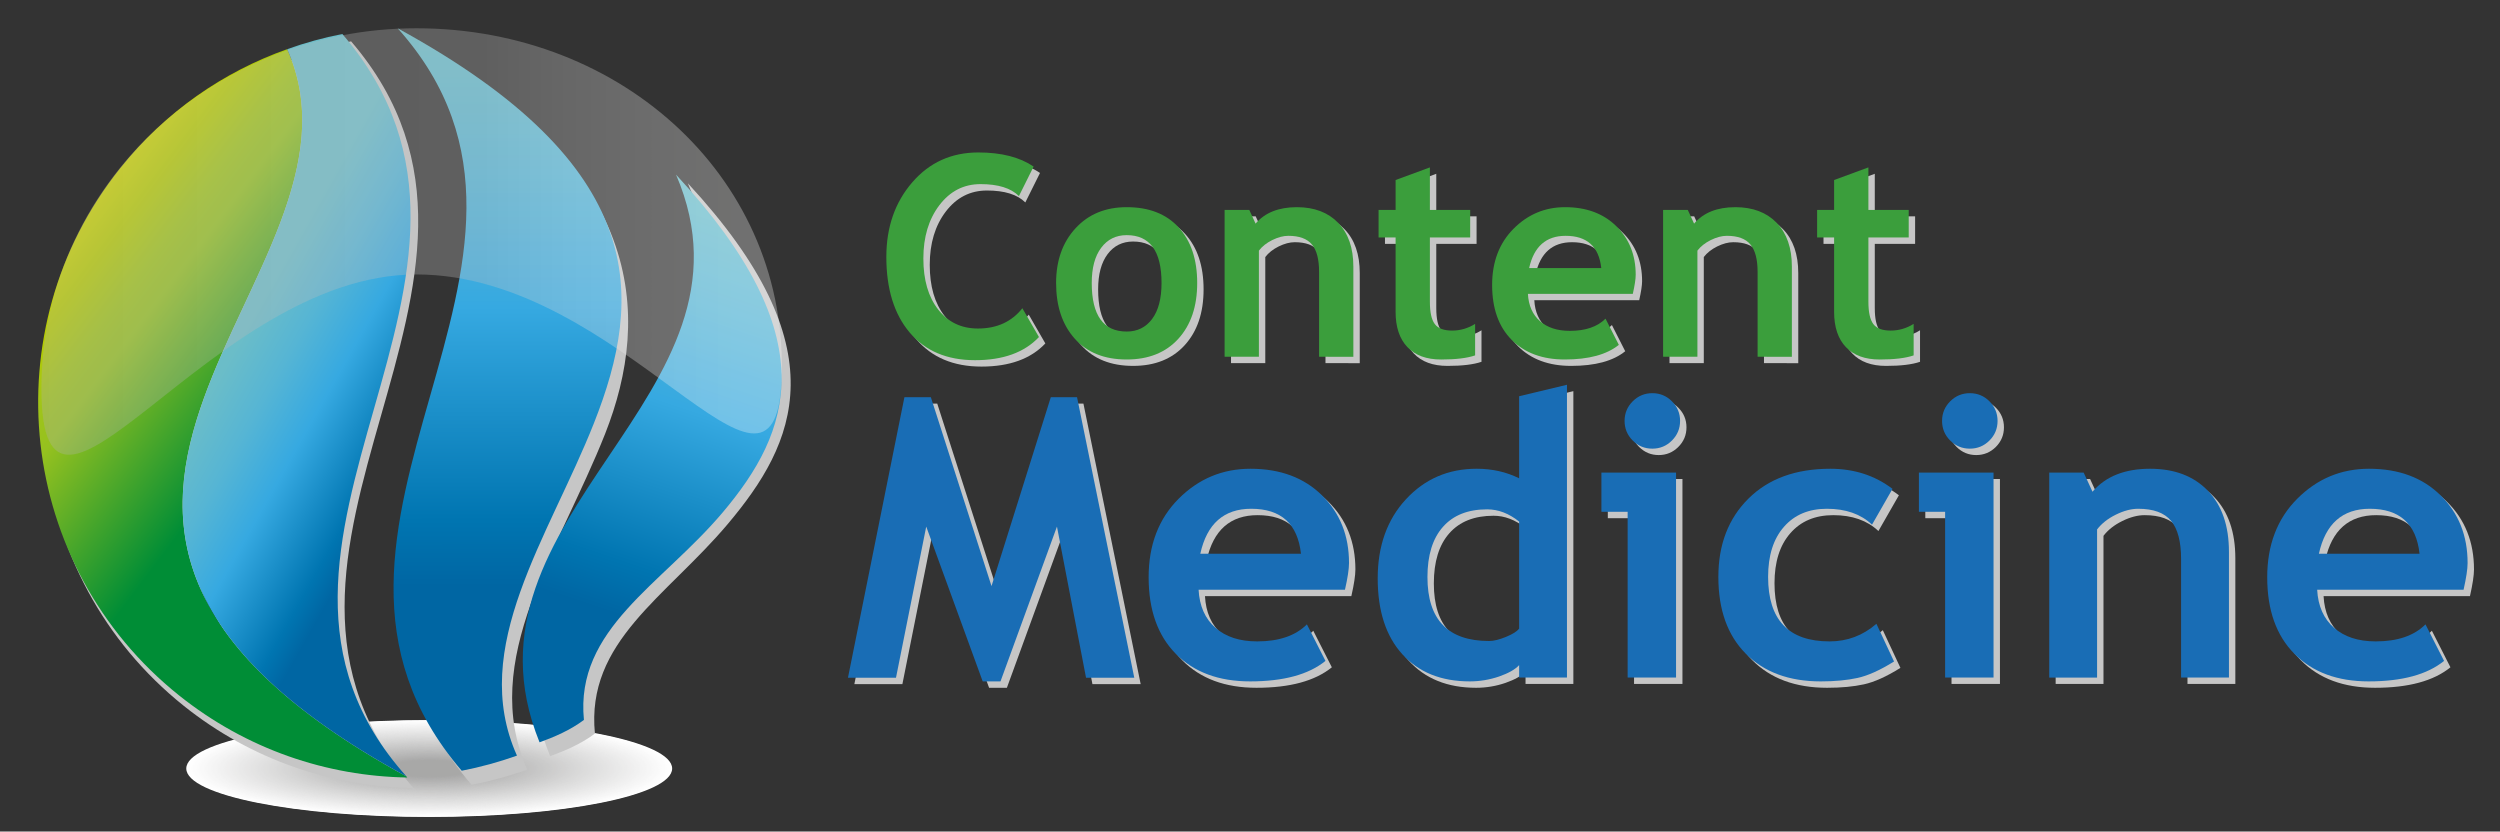 <?xml version="1.0" encoding="utf-8"?>
<!-- Generator: Adobe Illustrator 16.0.0, SVG Export Plug-In . SVG Version: 6.00 Build 0)  -->
<!DOCTYPE svg PUBLIC "-//W3C//DTD SVG 1.1//EN" "http://www.w3.org/Graphics/SVG/1.1/DTD/svg11.dtd">
<svg version="1.1" id="Original" xmlns="http://www.w3.org/2000/svg" xmlns:xlink="http://www.w3.org/1999/xlink" x="0px" y="0px"
	 width="463px" height="154px" viewBox="0 0 463 154" enable-background="new 0 0 463 154" xml:space="preserve">
<rect x="0" y="0" width="463" height="154" fill="#333333" stroke="none"/>
<g>
	<g>
		<path fill="#C6C6C6" d="M192.608,32.033l-2.718,5.461c-1.476-1.472-3.846-2.211-7.112-2.211c-3.099,0-5.638,1.302-7.617,3.898
			c-1.98,2.6-2.971,5.892-2.971,9.867c0,3.982,0.916,7.137,2.756,9.474c1.837,2.338,4.287,3.505,7.352,3.505
			c3.504,0,6.247-1.25,8.228-3.758l3.071,5.335c-2.692,2.857-6.638,4.287-11.834,4.287c-5.193,0-9.232-1.708-12.11-5.125
			c-2.883-3.422-4.319-8.084-4.319-13.997c0-5.501,1.595-10.103,4.788-13.8c3.19-3.701,7.272-5.549,12.25-5.549
			C186.64,29.419,190.048,30.293,192.608,32.033z"/>
		<path fill="#C6C6C6" d="M196.772,53.593c0-4.146,1.198-7.525,3.594-10.129c2.395-2.609,5.558-3.911,9.48-3.911
			c4.136,0,7.34,1.254,9.628,3.758c2.284,2.503,3.43,5.933,3.43,10.281c0,4.339-1.167,7.782-3.497,10.338
			c-2.324,2.553-5.51,3.832-9.561,3.832c-4.129,0-7.34-1.289-9.636-3.87C197.919,61.314,196.772,57.88,196.772,53.593z
			 M203.375,53.593c0,5.996,2.156,8.993,6.472,8.993c1.986,0,3.554-0.777,4.716-2.338c1.157-1.556,1.74-3.771,1.74-6.655
			c0-5.903-2.151-8.861-6.456-8.861c-1.98,0-3.553,0.782-4.72,2.337C203.958,48.629,203.375,50.8,203.375,53.593z"/>
		<path fill="#C6C6C6" d="M245.479,67.257V51.539c0-2.32-0.441-4.016-1.333-5.082c-0.888-1.067-2.342-1.6-4.357-1.6
			c-0.931,0-1.922,0.267-2.98,0.787c-1.061,0.529-1.881,1.181-2.477,1.958v19.655h-6.349V40.06h4.568l1.167,2.539
			c1.729-2.032,4.278-3.045,7.644-3.045c3.238,0,5.791,0.97,7.656,2.906c1.875,1.94,2.81,4.646,2.81,8.115v16.683H245.479z"/>
		<path fill="#C6C6C6" d="M259.649,45.164h-3.151V40.06h3.151v-5.536l6.349-2.338v7.874h7.464v5.104h-7.464v11.912
			c0,1.949,0.301,3.32,0.914,4.125c0.607,0.805,1.676,1.207,3.198,1.207c1.525,0,2.945-0.411,4.265-1.241v5.838
			c-1.474,0.507-3.571,0.759-6.296,0.759c-2.705,0-4.791-0.764-6.245-2.293c-1.46-1.534-2.185-3.715-2.185-6.541V45.164z"/>
		<path fill="#C6C6C6" d="M303.58,55.603h-19.426c0.118,2.167,0.867,3.849,2.23,5.051c1.375,1.207,3.22,1.805,5.54,1.805
			c2.896,0,5.094-0.751,6.603-2.259l2.463,4.85c-2.231,1.81-5.57,2.714-10.007,2.714c-4.146,0-7.427-1.214-9.841-3.639
			c-2.413-2.43-3.616-5.821-3.616-10.173c0-4.282,1.328-7.756,3.977-10.413c2.647-2.656,5.823-3.984,9.534-3.984
			c3.945,0,7.108,1.175,9.495,3.531c2.39,2.351,3.584,5.348,3.584,8.988C304.116,52.85,303.935,54.026,303.58,55.603z
			 M284.382,50.827h13.358c-0.442-3.976-2.641-5.969-6.602-5.969C287.514,44.857,285.264,46.851,284.382,50.827z"/>
		<path fill="#C6C6C6" d="M326.69,67.257V51.539c0-2.32-0.443-4.016-1.334-5.082c-0.887-1.067-2.339-1.6-4.356-1.6
			c-0.926,0-1.923,0.267-2.98,0.787c-1.058,0.529-1.885,1.181-2.477,1.958v19.655h-6.352V40.06h4.571l1.167,2.539
			c1.729-2.032,4.278-3.045,7.646-3.045c3.234,0,5.787,0.97,7.658,2.906c1.869,1.94,2.806,4.646,2.806,8.115v16.683H326.69z"/>
		<path fill="#C6C6C6" d="M340.86,45.164h-3.146V40.06h3.146v-5.536l6.35-2.338v7.874h7.467v5.104h-7.467v11.912
			c0,1.949,0.307,3.32,0.914,4.125c0.609,0.805,1.675,1.207,3.198,1.207c1.525,0,2.949-0.411,4.267-1.241v5.838
			c-1.471,0.507-3.572,0.759-6.296,0.759c-2.709,0-4.789-0.764-6.247-2.293c-1.461-1.534-2.186-3.715-2.186-6.541V45.164z"/>
	</g>
	<g>
		<path fill="#C6C6C6" d="M211.254,126.705h-8.935l-5.387-28.001l-10.457,28.674h-3.295l-10.457-28.674l-5.601,28.001h-8.895
			l10.456-51.962h4.893l11.234,34.986l10.985-34.986h4.856L211.254,126.705z"/>
		<path fill="#C6C6C6" d="M250.271,110.401h-27.11c0.163,3.026,1.206,5.373,3.12,7.05c1.913,1.679,4.487,2.519,7.724,2.519
			c4.042,0,7.109-1.051,9.216-3.153l3.438,6.767c-3.118,2.531-7.774,3.793-13.963,3.793c-5.793,0-10.367-1.696-13.734-5.086
			c-3.365-3.393-5.053-8.122-5.053-14.193c0-5.979,1.851-10.827,5.546-14.535c3.698-3.709,8.135-5.565,13.31-5.565
			c5.506,0,9.927,1.643,13.257,4.931c3.333,3.282,4.998,7.46,4.998,12.542C251.019,106.557,250.771,108.2,250.271,110.401z
			 M223.479,103.737h18.646c-0.618-5.552-3.688-8.33-9.219-8.33C227.85,95.407,224.705,98.186,223.479,103.737z"/>
		<path fill="#C6C6C6" d="M282.529,126.67v-2.305c-0.734,0.802-1.976,1.501-3.726,2.11c-1.745,0.597-3.558,0.902-5.419,0.902
			c-5.295,0-9.458-1.678-12.496-5.034c-3.037-3.354-4.553-8.033-4.553-14.036c0-6.002,1.741-10.886,5.226-14.654
			c3.485-3.769,7.854-5.655,13.099-5.655c2.882,0,5.504,0.592,7.869,1.771V74.566l8.856-2.125v54.229H282.529z M282.529,97.781
			c-1.893-1.511-3.867-2.266-5.922-2.266c-3.545,0-6.273,1.077-8.188,3.244c-1.915,2.159-2.872,5.262-2.872,9.3
			c0,7.892,3.807,11.839,11.415,11.839c0.85,0,1.894-0.253,3.138-0.763c1.236-0.507,2.051-1.022,2.429-1.542V97.781z"/>
		<path fill="#C6C6C6" d="M302.625,126.67V95.974h-4.858V88.71h13.822v37.96H302.625z M307.194,74.001
			c1.42,0,2.631,0.502,3.63,1.505c1.008,1.004,1.511,2.214,1.511,3.635c0,1.417-0.503,2.627-1.511,3.63
			c-0.999,1.003-2.21,1.506-3.63,1.506c-1.416,0-2.626-0.502-3.631-1.506c-1.004-1.003-1.507-2.214-1.507-3.63
			c0-1.421,0.503-2.631,1.507-3.635C304.568,74.503,305.778,74.001,307.194,74.001z"/>
		<path fill="#C6C6C6" d="M351.676,91.722l-3.793,6.625c-2.076-1.961-4.866-2.94-8.364-2.94c-3.354,0-6.007,1.116-7.954,3.352
			c-1.953,2.228-2.927,5.317-2.927,9.265c0,7.965,3.793,11.947,11.38,11.947c3.282,0,6.178-1.085,8.68-3.261l3.261,6.981
			c-2.572,1.61-4.827,2.623-6.753,3.047c-1.922,0.424-4.197,0.64-6.818,0.64c-5.861,0-10.486-1.708-13.878-5.125
			c-3.39-3.411-5.085-8.153-5.085-14.229c0-5.977,1.854-10.809,5.566-14.495c3.708-3.685,8.767-5.53,15.167-5.53
			C344.575,87.998,348.415,89.242,351.676,91.722z"/>
		<path fill="#C6C6C6" d="M361.421,126.67V95.974h-4.854V88.71h13.823v37.96H361.421z M365.995,74.001
			c1.417,0,2.631,0.502,3.635,1.505c1,1.004,1.502,2.214,1.502,3.635c0,1.417-0.502,2.627-1.502,3.63
			c-1.004,1.003-2.218,1.506-3.635,1.506c-1.421,0-2.631-0.502-3.635-1.506s-1.506-2.214-1.506-3.63
			c0-1.421,0.502-2.631,1.506-3.635C363.364,74.503,364.574,74.001,365.995,74.001z"/>
		<path fill="#C6C6C6" d="M405.122,126.67v-21.942c0-3.24-0.617-5.599-1.861-7.089c-1.236-1.489-3.264-2.232-6.077-2.232
			c-1.297,0-2.688,0.366-4.161,1.099c-1.479,0.729-2.631,1.645-3.459,2.729v27.435h-8.856V88.71h6.376l1.63,3.544
			c2.411-2.836,5.968-4.256,10.668-4.256c4.515,0,8.076,1.355,10.686,4.059c2.613,2.708,3.917,6.484,3.917,11.324v23.289H405.122z"
			/>
		<path fill="#C6C6C6" d="M457.438,110.401h-27.115c0.165,3.026,1.206,5.373,3.12,7.05c1.914,1.679,4.488,2.519,7.726,2.519
			c4.041,0,7.112-1.051,9.216-3.153l3.438,6.767c-3.119,2.531-7.775,3.793-13.964,3.793c-5.793,0-10.371-1.696-13.731-5.086
			c-3.373-3.393-5.056-8.122-5.056-14.193c0-5.979,1.849-10.827,5.55-14.535c3.695-3.709,8.131-5.565,13.306-5.565
			c5.51,0,9.926,1.643,13.257,4.931c3.332,3.282,4.998,7.46,4.998,12.542C458.182,106.557,457.934,108.2,457.438,110.401z
			 M430.641,103.737h18.646c-0.618-5.552-3.686-8.33-9.216-8.33C435.014,95.407,431.868,98.186,430.641,103.737z"/>
	</g>
	<g>
		<path fill="#3B9E3C" d="M191.424,30.849l-2.717,5.462c-1.477-1.472-3.847-2.212-7.113-2.212c-3.1,0-5.638,1.303-7.617,3.898
			c-1.979,2.6-2.97,5.892-2.97,9.867c0,3.982,0.916,7.136,2.756,9.474c1.835,2.337,4.286,3.505,7.352,3.505
			c3.503,0,6.247-1.25,8.228-3.758l3.071,5.336c-2.692,2.857-6.639,4.286-11.835,4.286c-5.195,0-9.231-1.708-12.11-5.125
			c-2.882-3.421-4.319-8.084-4.319-13.996c0-5.501,1.596-10.103,4.788-13.8c3.191-3.701,7.273-5.549,12.25-5.549
			C185.456,28.236,188.864,29.108,191.424,30.849z"/>
		<path fill="#3B9E3C" d="M195.589,52.409c0-4.146,1.198-7.525,3.594-10.129c2.394-2.609,5.557-3.912,9.48-3.912
			c4.136,0,7.34,1.254,9.626,3.758c2.286,2.503,3.431,5.934,3.431,10.282c0,4.339-1.168,7.782-3.496,10.338
			c-2.324,2.553-5.511,3.832-9.561,3.832c-4.129,0-7.341-1.288-9.636-3.871C196.734,60.129,195.589,56.696,195.589,52.409z
			 M202.191,52.409c0,5.995,2.154,8.993,6.472,8.993c1.984,0,3.554-0.778,4.716-2.337c1.157-1.556,1.738-3.772,1.738-6.655
			c0-5.904-2.151-8.862-6.454-8.862c-1.98,0-3.553,0.781-4.72,2.337C202.772,47.445,202.191,49.616,202.191,52.409z"/>
		<path fill="#3B9E3C" d="M244.295,66.073V50.354c0-2.319-0.441-4.015-1.334-5.082c-0.887-1.066-2.341-1.599-4.356-1.599
			c-0.932,0-1.922,0.267-2.98,0.786c-1.063,0.529-1.884,1.18-2.478,1.958v19.655h-6.35V38.875h4.57l1.167,2.539
			c1.727-2.031,4.278-3.045,7.642-3.045c3.239,0,5.792,0.971,7.657,2.906c1.876,1.939,2.81,4.645,2.81,8.114v16.684H244.295z"/>
		<path fill="#3B9E3C" d="M258.465,43.98h-3.151v-5.105h3.151v-5.536l6.35-2.337v7.874h7.463v5.105h-7.463v11.911
			c0,1.949,0.301,3.322,0.911,4.125c0.607,0.805,1.679,1.206,3.201,1.206c1.525,0,2.945-0.41,4.265-1.24v5.837
			c-1.474,0.508-3.571,0.76-6.297,0.76c-2.705,0-4.791-0.764-6.244-2.293c-1.46-1.534-2.186-3.715-2.186-6.541V43.98z"/>
		<path fill="#3B9E3C" d="M302.396,54.419h-19.428c0.119,2.167,0.866,3.85,2.232,5.051c1.375,1.206,3.22,1.805,5.538,1.805
			c2.896,0,5.096-0.75,6.604-2.259l2.464,4.85c-2.233,1.809-5.571,2.713-10.007,2.713c-4.146,0-7.428-1.215-9.841-3.639
			c-2.413-2.429-3.616-5.821-3.616-10.173c0-4.283,1.328-7.756,3.977-10.414c2.647-2.656,5.823-3.985,9.534-3.985
			c3.944,0,7.108,1.176,9.495,3.531c2.39,2.352,3.583,5.349,3.583,8.989C302.932,51.666,302.751,52.842,302.396,54.419z
			 M283.198,49.643h13.358c-0.443-3.977-2.641-5.969-6.604-5.969C286.33,43.674,284.08,45.666,283.198,49.643z"/>
		<path fill="#3B9E3C" d="M325.507,66.073V50.354c0-2.319-0.443-4.015-1.335-5.082c-0.886-1.066-2.338-1.599-4.355-1.599
			c-0.926,0-1.923,0.267-2.98,0.786c-1.058,0.529-1.885,1.18-2.477,1.958v19.655h-6.352V38.875h4.571l1.167,2.539
			c1.729-2.031,4.278-3.045,7.646-3.045c3.234,0,5.784,0.971,7.657,2.906c1.87,1.939,2.806,4.645,2.806,8.114v16.684H325.507z"/>
		<path fill="#3B9E3C" d="M339.676,43.98h-3.146v-5.105h3.146v-5.536l6.351-2.337v7.874h7.466v5.105h-7.466v11.911
			c0,1.949,0.307,3.322,0.914,4.125c0.609,0.805,1.675,1.206,3.197,1.206c1.526,0,2.949-0.41,4.268-1.24v5.837
			c-1.471,0.508-3.574,0.76-6.296,0.76c-2.709,0-4.789-0.764-6.247-2.293c-1.462-1.534-2.187-3.715-2.187-6.541V43.98z"/>
	</g>
	<g>
		<path fill="#196DB5" d="M210.07,125.52h-8.936l-5.386-28l-10.457,28.675h-3.295l-10.458-28.675l-5.601,28h-8.895l10.457-51.961
			h4.893l11.234,34.986l10.985-34.986h4.856L210.07,125.52z"/>
		<path fill="#196DB5" d="M249.088,109.218h-27.11c0.163,3.024,1.205,5.372,3.12,7.05c1.912,1.678,4.487,2.519,7.724,2.519
			c4.042,0,7.109-1.052,9.217-3.154l3.437,6.768c-3.118,2.531-7.774,3.793-13.963,3.793c-5.794,0-10.367-1.696-13.735-5.086
			c-3.364-3.393-5.052-8.123-5.052-14.193c0-5.979,1.85-10.827,5.543-14.535c3.701-3.708,8.138-5.566,13.313-5.566
			c5.506,0,9.927,1.644,13.257,4.932c3.333,3.281,4.998,7.461,4.998,12.542C249.835,105.373,249.586,107.015,249.088,109.218z
			 M222.294,102.554h18.646c-0.619-5.552-3.687-8.33-9.217-8.33C226.666,94.224,223.521,97.001,222.294,102.554z"/>
		<path fill="#196DB5" d="M281.344,125.485v-2.304c-0.733,0.802-1.973,1.502-3.724,2.11c-1.746,0.596-3.558,0.902-5.419,0.902
			c-5.295,0-9.458-1.678-12.497-5.035c-3.038-3.354-4.553-8.033-4.553-14.036c0-6.003,1.742-10.886,5.227-14.653
			c3.485-3.77,7.853-5.657,13.097-5.657c2.884,0,5.506,0.593,7.869,1.772V73.382l8.858-2.125v54.227H281.344z M281.344,96.596
			c-1.891-1.51-3.865-2.265-5.921-2.265c-3.544,0-6.273,1.076-8.188,3.244c-1.914,2.159-2.871,5.261-2.871,9.299
			c0,7.891,3.807,11.839,11.414,11.839c0.851,0,1.894-0.253,3.137-0.764c1.237-0.506,2.053-1.022,2.429-1.542V96.596z"/>
		<path fill="#196DB5" d="M301.44,125.485V94.791h-4.858v-7.265h13.822v37.959H301.44z M306.01,72.816
			c1.421,0,2.631,0.502,3.631,1.506c1.008,1.004,1.51,2.213,1.51,3.634c0,1.417-0.502,2.626-1.51,3.63
			c-1,1.003-2.21,1.505-3.631,1.505c-1.416,0-2.625-0.501-3.63-1.505c-1.005-1.004-1.507-2.213-1.507-3.63
			c0-1.421,0.502-2.63,1.507-3.634S304.594,72.816,306.01,72.816z"/>
		<path fill="#196DB5" d="M350.492,90.538l-3.793,6.625c-2.077-1.961-4.867-2.939-8.364-2.939c-3.354,0-6.007,1.116-7.954,3.352
			c-1.955,2.227-2.927,5.317-2.927,9.265c0,7.965,3.793,11.947,11.38,11.947c3.282,0,6.178-1.086,8.68-3.261l3.261,6.981
			c-2.574,1.609-4.827,2.623-6.754,3.047c-1.921,0.425-4.196,0.64-6.817,0.64c-5.863,0-10.489-1.708-13.879-5.125
			c-3.39-3.411-5.085-8.154-5.085-14.229c0-5.977,1.855-10.81,5.567-14.495c3.706-3.686,8.765-5.532,15.167-5.532
			C343.39,86.813,347.23,88.058,350.492,90.538z"/>
		<path fill="#196DB5" d="M360.236,125.485V94.791h-4.854v-7.265h13.823v37.959H360.236z M364.812,72.816
			c1.417,0,2.631,0.502,3.635,1.506c1,1.004,1.501,2.213,1.501,3.634c0,1.417-0.501,2.626-1.501,3.63
			c-1.004,1.003-2.218,1.505-3.635,1.505c-1.421,0-2.631-0.501-3.635-1.505c-1.004-1.004-1.506-2.213-1.506-3.63
			c0-1.421,0.502-2.63,1.506-3.634S363.391,72.816,364.812,72.816z"/>
		<path fill="#196DB5" d="M403.938,125.485v-21.941c0-3.24-0.619-5.599-1.861-7.088c-1.237-1.49-3.264-2.232-6.078-2.232
			c-1.296,0-2.687,0.366-4.163,1.099c-1.476,0.73-2.63,1.645-3.457,2.729v27.434h-8.858V87.526h6.378l1.631,3.544
			c2.411-2.836,5.968-4.257,10.668-4.257c4.514,0,8.076,1.355,10.685,4.059c2.613,2.708,3.918,6.485,3.918,11.325v23.288H403.938z"
			/>
		<path fill="#196DB5" d="M456.255,109.218h-27.116c0.164,3.024,1.206,5.372,3.12,7.05c1.913,1.678,4.489,2.519,7.724,2.519
			c4.043,0,7.115-1.052,9.217-3.154l3.439,6.768c-3.121,2.531-7.776,3.793-13.964,3.793c-5.794,0-10.371-1.696-13.732-5.086
			c-3.372-3.393-5.055-8.123-5.055-14.193c0-5.979,1.849-10.827,5.549-14.535c3.693-3.708,8.131-5.566,13.307-5.566
			c5.51,0,9.925,1.644,13.255,4.932c3.334,3.281,5,7.461,5,12.542C456.998,105.373,456.749,107.015,456.255,109.218z
			 M429.457,102.554h18.644c-0.616-5.552-3.685-8.33-9.217-8.33C433.83,94.224,430.684,97.001,429.457,102.554z"/>
	</g>
	<g>
		<g>
			<g>
				<path fill="#FFFFFF" d="M124.482,142.328c0,4.965-20.146,8.973-44.992,8.973c-24.849,0-44.991-4.008-44.991-8.973
					c0-4.954,20.142-8.972,44.991-8.972C104.336,133.356,124.482,137.375,124.482,142.328z"/>
				<path fill="#FEFEFE" d="M124.158,142.328c0,4.929-20.001,8.908-44.667,8.908c-24.67,0-44.667-3.979-44.667-8.908
					c0-4.918,19.997-8.907,44.667-8.907C104.157,133.421,124.158,137.41,124.158,142.328z"/>
				<path fill="#FEFEFE" d="M123.835,142.328c0,4.894-19.856,8.844-44.344,8.844c-24.491,0-44.343-3.95-44.343-8.844
					c0-4.882,19.852-8.843,44.343-8.843C103.979,133.485,123.835,137.446,123.835,142.328z"/>
				<path fill="#FDFDFD" d="M123.511,142.328c0,4.858-19.711,8.779-44.02,8.779c-24.313,0-44.02-3.921-44.02-8.779
					c0-4.847,19.707-8.778,44.02-8.778C103.8,133.55,123.511,137.481,123.511,142.328z"/>
				<path fill="#FCFCFC" d="M123.188,142.328c0,4.822-19.566,8.714-43.697,8.714c-24.134,0-43.696-3.893-43.696-8.714
					c0-4.811,19.562-8.713,43.696-8.713C103.621,133.615,123.188,137.517,123.188,142.328z"/>
				<path fill="#FCFCFC" d="M122.863,142.328c0,4.786-19.421,8.65-43.373,8.65c-23.955,0-43.372-3.864-43.372-8.65
					c0-4.775,19.417-8.649,43.372-8.649C103.442,133.679,122.863,137.553,122.863,142.328z"/>
				<path fill="#FBFBFB" d="M122.54,142.328c0,4.75-19.276,8.585-43.049,8.585c-23.776,0-43.048-3.835-43.048-8.585
					c0-4.74,19.272-8.584,43.048-8.584C103.264,133.744,122.54,137.588,122.54,142.328z"/>
				<path fill="#FAFAFA" d="M122.216,142.328c0,4.715-19.131,8.521-42.725,8.521c-23.597,0-42.724-3.806-42.724-8.521
					c0-4.704,19.127-8.52,42.724-8.52C103.085,133.809,122.216,137.624,122.216,142.328z"/>
				<path fill="#F9F9F9" d="M121.893,142.328c0,4.679-18.987,8.457-42.402,8.457c-23.418,0-42.4-3.777-42.4-8.457
					c0-4.668,18.982-8.455,42.4-8.455C102.905,133.873,121.893,137.66,121.893,142.328z"/>
				<path fill="#F9F9F9" d="M121.568,142.328c0,4.644-18.842,8.392-42.078,8.392c-23.239,0-42.077-3.748-42.077-8.392
					c0-4.633,18.837-8.391,42.077-8.391C102.727,133.938,121.568,137.695,121.568,142.328z"/>
				<path fill="#F8F8F8" d="M121.244,142.328c0,4.608-18.696,8.327-41.753,8.327c-23.06,0-41.753-3.719-41.753-8.327
					c0-4.597,18.693-8.326,41.753-8.326C102.548,134.002,121.244,137.731,121.244,142.328z"/>
				<path fill="#F7F7F7" d="M120.921,142.328c0,4.572-18.552,8.263-41.43,8.263c-22.881,0-41.429-3.691-41.429-8.263
					c0-4.562,18.548-8.261,41.429-8.261C102.369,134.067,120.921,137.767,120.921,142.328z"/>
				<path fill="#F6F6F6" d="M120.597,142.328c0,4.536-18.406,8.198-41.106,8.198c-22.703,0-41.105-3.662-41.105-8.198
					c0-4.526,18.403-8.197,41.105-8.197C102.19,134.131,120.597,137.802,120.597,142.328z"/>
				<path fill="#F6F6F6" d="M120.273,142.328c0,4.5-18.262,8.134-40.783,8.134c-22.523,0-40.782-3.633-40.782-8.134
					c0-4.491,18.258-8.132,40.782-8.132C102.012,134.196,120.273,137.837,120.273,142.328z"/>
				<path fill="#F5F5F5" d="M119.949,142.328c0,4.465-18.116,8.069-40.458,8.069c-22.345,0-40.458-3.604-40.458-8.069
					c0-4.455,18.113-8.068,40.458-8.068C101.833,134.26,119.949,137.873,119.949,142.328z"/>
				<path fill="#F4F4F4" d="M119.626,142.328c0,4.429-17.972,8.004-40.135,8.004c-22.166,0-40.134-3.575-40.134-8.004
					c0-4.419,17.969-8.003,40.134-8.003C101.654,134.325,119.626,137.909,119.626,142.328z"/>
				<path fill="#F4F4F4" d="M119.302,142.328c0,4.394-17.826,7.94-39.811,7.94c-21.987,0-39.811-3.546-39.811-7.94
					c0-4.384,17.824-7.938,39.811-7.938C101.476,134.39,119.302,137.944,119.302,142.328z"/>
				<path fill="#F3F3F3" d="M118.979,142.328c0,4.357-17.682,7.875-39.488,7.875c-21.808,0-39.486-3.518-39.486-7.875
					c0-4.348,17.678-7.874,39.486-7.874C101.297,134.454,118.979,137.98,118.979,142.328z"/>
				<path fill="#F2F2F2" d="M118.654,142.328c0,4.322-17.536,7.811-39.164,7.811c-21.629,0-39.163-3.489-39.163-7.811
					c0-4.313,17.534-7.81,39.163-7.81C101.118,134.519,118.654,138.016,118.654,142.328z"/>
				<path fill="#F1F1F1" d="M118.33,142.328c0,4.286-17.391,7.747-38.839,7.747c-21.45,0-38.839-3.46-38.839-7.747
					c0-4.277,17.389-7.745,38.839-7.745C100.939,134.583,118.33,138.051,118.33,142.328z"/>
				<path fill="#F1F1F1" d="M118.007,142.328c0,4.25-17.246,7.682-38.516,7.682c-21.271,0-38.515-3.431-38.515-7.682
					c0-4.241,17.244-7.68,38.515-7.68C100.761,134.648,118.007,138.087,118.007,142.328z"/>
				<path fill="#F0F0F0" d="M117.683,142.328c0,4.215-17.101,7.617-38.192,7.617c-21.092,0-38.191-3.402-38.191-7.617
					c0-4.206,17.099-7.616,38.191-7.616C100.582,134.712,117.683,138.123,117.683,142.328z"/>
				<path fill="#EFEFEF" d="M117.359,142.328c0,4.179-16.957,7.553-37.869,7.553c-20.914,0-37.868-3.374-37.868-7.553
					c0-4.17,16.954-7.551,37.868-7.551C100.402,134.777,117.359,138.158,117.359,142.328z"/>
				<path fill="#EFEEEE" d="M117.035,142.328c0,4.144-16.812,7.488-37.544,7.488c-20.734,0-37.544-3.345-37.544-7.488
					c0-4.134,16.81-7.486,37.544-7.486C100.224,134.842,117.035,138.194,117.035,142.328z"/>
				<path fill="#EEEEEE" d="M116.712,142.328c0,4.107-16.667,7.424-37.221,7.424c-20.556,0-37.22-3.316-37.22-7.424
					c0-4.099,16.665-7.422,37.22-7.422C100.045,134.906,116.712,138.229,116.712,142.328z"/>
				<path fill="#EDEDED" d="M116.388,142.328c0,4.072-16.521,7.359-36.897,7.359c-20.377,0-36.896-3.287-36.896-7.359
					c0-4.063,16.52-7.357,36.896-7.357C99.866,134.971,116.388,138.265,116.388,142.328z"/>
				<path fill="#ECECEC" d="M116.064,142.328c0,4.036-16.377,7.294-36.574,7.294c-20.198,0-36.573-3.258-36.573-7.294
					c0-4.027,16.375-7.293,36.573-7.293C99.688,135.035,116.064,138.301,116.064,142.328z"/>
				<path fill="#ECECEB" d="M115.74,142.328c0,4-16.231,7.23-36.25,7.23c-20.019,0-36.249-3.229-36.249-7.23
					c0-3.992,16.229-7.228,36.249-7.228C99.509,135.1,115.74,138.336,115.74,142.328z"/>
				<path fill="#EBEBEB" d="M115.416,142.328c0,3.965-16.086,7.166-35.925,7.166c-19.84,0-35.925-3.201-35.925-7.166
					c0-3.956,16.084-7.164,35.925-7.164C99.33,135.165,115.416,138.372,115.416,142.328z"/>
				<path fill="#EAEAEA" d="M115.093,142.328c0,3.929-15.941,7.101-35.602,7.101c-19.661,0-35.601-3.172-35.601-7.101
					c0-3.92,15.94-7.099,35.601-7.099C99.151,135.229,115.093,138.408,115.093,142.328z"/>
				<path fill="#E9E9E9" d="M114.769,142.328c0,3.894-15.796,7.037-35.278,7.037c-19.482,0-35.277-3.143-35.277-7.037
					c0-3.885,15.795-7.035,35.277-7.035C98.973,135.293,114.769,138.443,114.769,142.328z"/>
				<path fill="#E9E9E9" d="M114.445,142.328c0,3.857-15.651,6.972-34.955,6.972s-34.954-3.114-34.954-6.972
					c0-3.849,15.65-6.97,34.954-6.97S114.445,138.479,114.445,142.328z"/>
				<path fill="#E8E8E8" d="M114.121,142.328c0,3.822-15.506,6.907-34.63,6.907s-34.63-3.085-34.63-6.907
					c0-3.813,15.505-6.905,34.63-6.905S114.121,138.515,114.121,142.328z"/>
				<path fill="#E7E7E7" d="M113.798,142.328c0,3.786-15.361,6.843-34.307,6.843s-34.306-3.057-34.306-6.843
					c0-3.778,15.36-6.841,34.306-6.841S113.798,138.55,113.798,142.328z"/>
				<path fill="#E7E6E6" d="M113.474,142.328c0,3.75-15.216,6.778-33.983,6.778c-18.767,0-33.982-3.028-33.982-6.778
					c0-3.742,15.216-6.776,33.982-6.776C98.258,135.552,113.474,138.586,113.474,142.328z"/>
				<path fill="#E6E6E6" d="M113.15,142.328c0,3.715-15.071,6.714-33.66,6.714c-18.588,0-33.659-2.999-33.659-6.714
					c0-3.707,15.071-6.711,33.659-6.711C98.079,135.617,113.15,138.621,113.15,142.328z"/>
				<path fill="#E5E5E5" d="M112.826,142.328c0,3.679-14.926,6.649-33.335,6.649s-33.335-2.97-33.335-6.649
					c0-3.671,14.926-6.647,33.335-6.647S112.826,138.657,112.826,142.328z"/>
				<path fill="#E4E4E4" d="M112.502,142.328c0,3.644-14.781,6.584-33.011,6.584c-18.23,0-33.011-2.941-33.011-6.584
					c0-3.636,14.781-6.583,33.011-6.583C97.721,135.746,112.502,138.692,112.502,142.328z"/>
				<path fill="#E4E4E3" d="M112.179,142.328c0,3.607-14.636,6.52-32.688,6.52c-18.051,0-32.687-2.913-32.687-6.52
					c0-3.6,14.636-6.518,32.687-6.518C97.542,135.81,112.179,138.728,112.179,142.328z"/>
				<path fill="#E3E3E3" d="M111.854,142.328c0,3.572-14.491,6.456-32.364,6.456c-17.872,0-32.363-2.884-32.363-6.456
					c0-3.564,14.491-6.454,32.363-6.454C97.364,135.875,111.854,138.764,111.854,142.328z"/>
				<path fill="#E2E2E2" d="M111.531,142.328c0,3.536-14.347,6.391-32.041,6.391c-17.693,0-32.04-2.855-32.04-6.391
					c0-3.529,14.346-6.389,32.04-6.389C97.185,135.939,111.531,138.799,111.531,142.328z"/>
				<path fill="#E1E1E1" d="M111.207,142.328c0,3.5-14.201,6.327-31.716,6.327c-17.515,0-31.716-2.826-31.716-6.327
					c0-3.493,14.201-6.324,31.716-6.324C97.006,136.004,111.207,138.835,111.207,142.328z"/>
				<path fill="#E1E1E1" d="M110.884,142.328c0,3.465-14.057,6.262-31.393,6.262c-17.335,0-31.392-2.797-31.392-6.262
					c0-3.458,14.057-6.26,31.392-6.26C96.827,136.068,110.884,138.871,110.884,142.328z"/>
				<path fill="#E0E0E0" d="M110.56,142.328c0,3.429-13.911,6.197-31.069,6.197c-17.157,0-31.068-2.768-31.068-6.197
					c0-3.422,13.912-6.195,31.068-6.195C96.648,136.133,110.56,138.906,110.56,142.328z"/>
				<path fill="#DFDFDF" d="M110.236,142.328c0,3.394-13.767,6.133-30.746,6.133c-16.978,0-30.745-2.739-30.745-6.133
					c0-3.386,13.767-6.13,30.745-6.13C96.47,136.198,110.236,138.942,110.236,142.328z"/>
				<path fill="#DFDFDE" d="M109.912,142.328c0,3.357-13.621,6.068-30.421,6.068c-16.799,0-30.421-2.711-30.421-6.068
					c0-3.351,13.622-6.066,30.421-6.066C96.291,136.262,109.912,138.978,109.912,142.328z"/>
				<path fill="#DEDEDE" d="M109.588,142.328c0,3.322-13.476,6.004-30.097,6.004c-16.62,0-30.097-2.682-30.097-6.004
					c0-3.315,13.477-6.001,30.097-6.001C96.112,136.327,109.588,139.013,109.588,142.328z"/>
				<path fill="#DDDDDD" d="M109.265,142.328c0,3.286-13.332,5.939-29.774,5.939c-16.441,0-29.773-2.653-29.773-5.939
					c0-3.279,13.333-5.937,29.773-5.937C95.933,136.391,109.265,139.049,109.265,142.328z"/>
				<path fill="#DCDCDC" d="M108.94,142.328c0,3.25-13.186,5.875-29.45,5.875c-16.262,0-29.449-2.624-29.449-5.875
					c0-3.244,13.187-5.872,29.449-5.872C95.754,136.456,108.94,139.084,108.94,142.328z"/>
				<path fill="#DCDCDB" d="M108.617,142.328c0,3.215-13.042,5.81-29.126,5.81c-16.083,0-29.125-2.595-29.125-5.81
					c0-3.208,13.042-5.808,29.125-5.808C95.576,136.521,108.617,139.12,108.617,142.328z"/>
				<path fill="#DBDBDB" d="M108.293,142.328c0,3.179-12.896,5.746-28.802,5.746c-15.904,0-28.802-2.566-28.802-5.746
					c0-3.172,12.897-5.743,28.802-5.743C95.397,136.585,108.293,139.156,108.293,142.328z"/>
				<path fill="#DADADA" d="M107.97,142.328c0,3.143-12.751,5.681-28.479,5.681c-15.726,0-28.478-2.538-28.478-5.681
					c0-3.137,12.752-5.679,28.478-5.679C95.218,136.649,107.97,139.191,107.97,142.328z"/>
				<path fill="#D9D9D9" d="M107.646,142.328c0,3.107-12.606,5.617-28.155,5.617c-15.547,0-28.154-2.509-28.154-5.617
					c0-3.101,12.607-5.614,28.154-5.614C95.04,136.714,107.646,139.227,107.646,142.328z"/>
				<path fill="#D9D9D8" d="M107.322,142.328c0,3.072-12.461,5.552-27.832,5.552c-15.368,0-27.831-2.48-27.831-5.552
					c0-3.065,12.463-5.549,27.831-5.549C94.861,136.779,107.322,139.263,107.322,142.328z"/>
				<path fill="#D8D8D8" d="M106.998,142.328c0,3.036-12.316,5.487-27.507,5.487c-15.189,0-27.507-2.451-27.507-5.487
					c0-3.03,12.318-5.485,27.507-5.485C94.682,136.843,106.998,139.298,106.998,142.328z"/>
				<path fill="#D7D7D7" d="M106.674,142.328c0,3-12.171,5.423-27.183,5.423c-15.01,0-27.183-2.422-27.183-5.423
					c0-2.994,12.173-5.42,27.183-5.42C94.503,136.908,106.674,139.334,106.674,142.328z"/>
				<path fill="#D6D6D6" d="M106.351,142.328c0,2.965-12.026,5.358-26.86,5.358c-14.831,0-26.859-2.394-26.859-5.358
					c0-2.958,12.028-5.355,26.859-5.355C94.324,136.973,106.351,139.37,106.351,142.328z"/>
				<path fill="#D6D6D5" d="M106.026,142.328c0,2.929-11.881,5.294-26.536,5.294c-14.652,0-26.536-2.365-26.536-5.294
					c0-2.923,11.883-5.291,26.536-5.291C94.146,137.037,106.026,139.405,106.026,142.328z"/>
				<path fill="#D5D5D5" d="M105.703,142.328c0,2.893-11.736,5.229-26.212,5.229c-14.473,0-26.211-2.336-26.211-5.229
					c0-2.888,11.738-5.227,26.211-5.227C93.967,137.102,105.703,139.44,105.703,142.328z"/>
				<path fill="#D4D4D4" d="M105.379,142.328c0,2.857-11.591,5.165-25.888,5.165c-14.294,0-25.888-2.307-25.888-5.165
					c0-2.852,11.593-5.162,25.888-5.162C93.788,137.166,105.379,139.476,105.379,142.328z"/>
				<path fill="#D3D3D3" d="M105.056,142.328c0,2.822-11.446,5.1-25.565,5.1c-14.116,0-25.564-2.278-25.564-5.1
					c0-2.816,11.448-5.097,25.564-5.097C93.609,137.231,105.056,139.512,105.056,142.328z"/>
				<path fill="#D3D2D2" d="M104.731,142.328c0,2.786-11.301,5.036-25.241,5.036c-13.937,0-25.24-2.25-25.24-5.036
					c0-2.781,11.304-5.033,25.24-5.033C93.431,137.295,104.731,139.547,104.731,142.328z"/>
				<path fill="#D2D2D1" d="M104.408,142.328c0,2.75-11.157,4.971-24.917,4.971c-13.758,0-24.917-2.221-24.917-4.971
					c0-2.745,11.159-4.968,24.917-4.968C93.251,137.36,104.408,139.583,104.408,142.328z"/>
				<path fill="#D1D1D1" d="M104.084,142.328c0,2.715-11.011,4.907-24.593,4.907c-13.579,0-24.593-2.192-24.593-4.907
					c0-2.709,11.014-4.904,24.593-4.904C93.073,137.424,104.084,139.619,104.084,142.328z"/>
				<path fill="#D0D0D0" d="M103.76,142.328c0,2.679-10.866,4.842-24.269,4.842c-13.4,0-24.269-2.163-24.269-4.842
					c0-2.674,10.869-4.839,24.269-4.839C92.894,137.489,103.76,139.654,103.76,142.328z"/>
				<path fill="#CFCFCF" d="M103.437,142.328c0,2.643-10.721,4.777-23.946,4.777c-13.221,0-23.945-2.134-23.945-4.777
					c0-2.638,10.724-4.774,23.945-4.774C92.715,137.554,103.437,139.69,103.437,142.328z"/>
				<path fill="#CFCECE" d="M103.112,142.328c0,2.607-10.576,4.713-23.622,4.713c-13.042,0-23.622-2.105-23.622-4.713
					c0-2.603,10.58-4.71,23.622-4.71C92.537,137.618,103.112,139.726,103.112,142.328z"/>
				<path fill="#CECECD" d="M102.789,142.328c0,2.572-10.431,4.648-23.298,4.648c-12.863,0-23.298-2.077-23.298-4.648
					c0-2.567,10.435-4.646,23.298-4.646C92.358,137.683,102.789,139.761,102.789,142.328z"/>
				<path fill="#CDCDCD" d="M102.465,142.328c0,2.536-10.286,4.584-22.974,4.584c-12.685,0-22.974-2.048-22.974-4.584
					c0-2.531,10.29-4.581,22.974-4.581C92.179,137.748,102.465,139.797,102.465,142.328z"/>
				<path fill="#CCCCCC" d="M102.142,142.328c0,2.5-10.142,4.519-22.651,4.519c-12.505,0-22.65-2.019-22.65-4.519
					c0-2.496,10.145-4.516,22.65-4.516C92,137.812,102.142,139.833,102.142,142.328z"/>
				<path fill="#CBCBCB" d="M101.817,142.328c0,2.465-9.996,4.455-22.327,4.455c-12.327,0-22.326-1.99-22.326-4.455
					c0-2.46,10-4.452,22.326-4.452C91.821,137.876,101.817,139.868,101.817,142.328z"/>
				<path fill="#CBCBCA" d="M101.494,142.328c0,2.429-9.852,4.39-22.003,4.39c-12.147,0-22.002-1.961-22.002-4.39
					c0-2.424,9.855-4.387,22.002-4.387C91.643,137.941,101.494,139.904,101.494,142.328z"/>
				<path fill="#CACACA" d="M101.17,142.328c0,2.393-9.706,4.326-21.679,4.326c-11.969,0-21.679-1.933-21.679-4.326
					c0-2.389,9.71-4.322,21.679-4.322C91.464,138.006,101.17,139.939,101.17,142.328z"/>
				<path fill="#C9C9C9" d="M100.846,142.328c0,2.357-9.561,4.261-21.355,4.261c-11.79,0-21.355-1.904-21.355-4.261
					c0-2.353,9.565-4.258,21.355-4.258C91.285,138.07,100.846,139.975,100.846,142.328z"/>
				<path fill="#C8C8C8" d="M100.522,142.328c0,2.322-9.416,4.196-21.032,4.196c-11.611,0-21.031-1.875-21.031-4.196
					c0-2.317,9.42-4.193,21.031-4.193C91.106,138.135,100.522,140.011,100.522,142.328z"/>
				<path fill="#C8C8C7" d="M100.198,142.328c0,2.286-9.271,4.132-20.708,4.132c-11.432,0-20.708-1.846-20.708-4.132
					c0-2.282,9.275-4.129,20.708-4.129C90.928,138.199,100.198,140.046,100.198,142.328z"/>
				<path fill="#C7C7C7" d="M99.875,142.328c0,2.25-9.126,4.067-20.384,4.067c-11.253,0-20.384-1.817-20.384-4.067
					c0-2.246,9.13-4.064,20.384-4.064C90.749,138.264,99.875,140.082,99.875,142.328z"/>
				<path fill="#C6C6C6" d="M99.551,142.328c0,2.215-8.981,4.003-20.06,4.003c-11.074,0-20.06-1.788-20.06-4.003
					c0-2.21,8.986-4,20.06-4C90.57,138.329,99.551,140.118,99.551,142.328z"/>
				<path fill="#C5C5C5" d="M99.228,142.328c0,2.179-8.836,3.938-19.737,3.938c-10.896,0-19.736-1.76-19.736-3.938
					c0-2.175,8.841-3.935,19.736-3.935C90.391,138.393,99.228,140.153,99.228,142.328z"/>
				<path fill="#C5C4C4" d="M98.903,142.328c0,2.143-8.691,3.874-19.413,3.874c-10.716,0-19.412-1.731-19.412-3.874
					c0-2.139,8.696-3.871,19.412-3.871C90.212,138.458,98.903,140.189,98.903,142.328z"/>
				<path fill="#C4C4C3" d="M98.579,142.328c0,2.107-8.545,3.809-19.088,3.809c-10.538,0-19.088-1.702-19.088-3.809
					c0-2.104,8.551-3.806,19.088-3.806C90.034,138.522,98.579,140.225,98.579,142.328z"/>
				<path fill="#C3C3C3" d="M98.256,142.328c0,2.072-8.401,3.745-18.765,3.745c-10.359,0-18.765-1.673-18.765-3.745
					c0-2.068,8.406-3.741,18.765-3.741C89.855,138.587,98.256,140.26,98.256,142.328z"/>
				<path fill="#C2C2C2" d="M97.932,142.328c0,2.036-8.256,3.68-18.441,3.68c-10.18,0-18.441-1.644-18.441-3.68
					c0-2.033,8.261-3.677,18.441-3.677C89.676,138.651,97.932,140.295,97.932,142.328z"/>
				<path fill="#C1C1C1" d="M97.608,142.328c0,2-8.111,3.616-18.118,3.616c-10.001,0-18.117-1.615-18.117-3.616
					c0-1.997,8.116-3.612,18.117-3.612C89.497,138.716,97.608,140.331,97.608,142.328z"/>
				<path fill="#C1C1C0" d="M97.285,142.328c0,1.965-7.966,3.551-17.794,3.551c-9.822,0-17.793-1.586-17.793-3.551
					c0-1.961,7.971-3.548,17.793-3.548C89.318,138.78,97.285,140.367,97.285,142.328z"/>
				<path fill="#C0C0C0" d="M96.96,142.328c0,1.929-7.821,3.486-17.47,3.486c-9.643,0-17.47-1.558-17.47-3.486
					c0-1.926,7.827-3.483,17.47-3.483C89.14,138.845,96.96,140.402,96.96,142.328z"/>
				<path fill="#BFBFBF" d="M96.637,142.328c0,1.893-7.676,3.422-17.146,3.422c-9.464,0-17.146-1.529-17.146-3.422
					c0-1.89,7.682-3.418,17.146-3.418C88.961,138.91,96.637,140.438,96.637,142.328z"/>
				<path fill="#BEBEBE" d="M96.313,142.328c0,1.857-7.531,3.357-16.822,3.357c-9.285,0-16.822-1.5-16.822-3.357
					c0-1.854,7.537-3.354,16.822-3.354C88.782,138.974,96.313,140.474,96.313,142.328z"/>
				<path fill="#BEBDBD" d="M95.989,142.328c0,1.822-7.386,3.293-16.499,3.293c-9.106,0-16.499-1.471-16.499-3.293
					c0-1.819,7.392-3.29,16.499-3.29C88.604,139.039,95.989,140.509,95.989,142.328z"/>
				<path fill="#BDBDBC" d="M95.666,142.328c0,1.786-7.241,3.229-16.175,3.229c-8.928,0-16.175-1.442-16.175-3.229
					c0-1.783,7.247-3.225,16.175-3.225C88.425,139.104,95.666,140.545,95.666,142.328z"/>
				<path fill="#BCBCBC" d="M95.342,142.328c0,1.75-7.096,3.164-15.851,3.164c-8.749,0-15.851-1.414-15.851-3.164
					c0-1.748,7.102-3.16,15.851-3.16C88.246,139.168,95.342,140.581,95.342,142.328z"/>
				<path fill="#BBBBBB" d="M95.018,142.328c0,1.715-6.951,3.099-15.527,3.099c-8.57,0-15.527-1.384-15.527-3.099
					c0-1.712,6.957-3.096,15.527-3.096C88.067,139.232,95.018,140.616,95.018,142.328z"/>
				<path fill="#BBBABA" d="M94.694,142.328c0,1.679-6.806,3.035-15.204,3.035c-8.391,0-15.203-1.356-15.203-3.035
					c0-1.676,6.812-3.031,15.203-3.031C87.888,139.297,94.694,140.652,94.694,142.328z"/>
				<path fill="#BABAB9" d="M94.371,142.328c0,1.643-6.661,2.97-14.88,2.97c-8.212,0-14.879-1.327-14.879-2.97
					c0-1.641,6.667-2.966,14.879-2.966C87.709,139.362,94.371,140.688,94.371,142.328z"/>
				<path fill="#B9B9B9" d="M94.046,142.328c0,1.607-6.516,2.906-14.556,2.906c-8.033,0-14.556-1.298-14.556-2.906
					c0-1.605,6.522-2.902,14.556-2.902C87.531,139.426,94.046,140.723,94.046,142.328z"/>
				<path fill="#B8B8B8" d="M93.723,142.328c0,1.572-6.371,2.841-14.232,2.841c-7.854,0-14.232-1.27-14.232-2.841
					c0-1.569,6.378-2.837,14.232-2.837C87.352,139.491,93.723,140.759,93.723,142.328z"/>
				<path fill="#B7B7B7" d="M93.399,142.328c0,1.536-6.226,2.776-13.908,2.776c-7.675,0-13.908-1.24-13.908-2.776
					c0-1.534,6.233-2.773,13.908-2.773C87.173,139.555,93.399,140.794,93.399,142.328z"/>
				<path fill="#B7B6B6" d="M93.075,142.328c0,1.5-6.081,2.712-13.584,2.712c-7.497,0-13.584-1.211-13.584-2.712
					c0-1.498,6.088-2.708,13.584-2.708C86.995,139.62,93.075,140.83,93.075,142.328z"/>
				<path fill="#B6B6B5" d="M92.751,142.328c0,1.465-5.936,2.647-13.261,2.647c-7.317,0-13.261-1.183-13.261-2.647
					c0-1.462,5.943-2.644,13.261-2.644C86.815,139.685,92.751,140.866,92.751,142.328z"/>
				<path fill="#B5B5B5" d="M92.428,142.328c0,1.429-5.791,2.583-12.937,2.583c-7.139,0-12.937-1.154-12.937-2.583
					c0-1.427,5.798-2.579,12.937-2.579C86.637,139.749,92.428,140.901,92.428,142.328z"/>
				<path fill="#B4B4B4" d="M92.104,142.328c0,1.393-5.646,2.519-12.613,2.519c-6.96,0-12.613-1.125-12.613-2.519
					c0-1.391,5.653-2.515,12.613-2.515C86.458,139.813,92.104,140.937,92.104,142.328z"/>
				<path fill="#B3B3B3" d="M91.78,142.328c0,1.357-5.501,2.454-12.29,2.454c-6.781,0-12.289-1.097-12.289-2.454
					c0-1.355,5.508-2.45,12.289-2.45C86.279,139.878,91.78,140.973,91.78,142.328z"/>
				<path fill="#B3B2B2" d="M91.456,142.328c0,1.322-5.355,2.389-11.965,2.389c-6.602,0-11.965-1.067-11.965-2.389
					c0-1.32,5.363-2.385,11.965-2.385C86.101,139.943,91.456,141.008,91.456,142.328z"/>
				<path fill="#B2B2B1" d="M91.132,142.328c0,1.286-5.21,2.325-11.642,2.325c-6.423,0-11.642-1.039-11.642-2.325
					c0-1.284,5.219-2.321,11.642-2.321C85.922,140.007,91.132,141.044,91.132,142.328z"/>
				<path fill="#B1B1B0" d="M90.809,142.328c0,1.25-5.065,2.26-11.318,2.26c-6.244,0-11.318-1.01-11.318-2.26
					c0-1.249,5.074-2.256,11.318-2.256C85.743,140.072,90.809,141.079,90.809,142.328z"/>
				<path fill="#B0B0B0" d="M90.485,142.328c0,1.214-4.921,2.196-10.994,2.196c-6.065,0-10.994-0.981-10.994-2.196
					c0-1.213,4.929-2.191,10.994-2.191C85.564,140.137,90.485,141.115,90.485,142.328z"/>
				<path fill="#AFAFAF" d="M90.161,142.328c0,1.179-4.776,2.131-10.67,2.131c-5.886,0-10.67-0.953-10.67-2.131
					c0-1.178,4.784-2.127,10.67-2.127C85.385,140.201,90.161,141.15,90.161,142.328z"/>
				<path fill="#AFAEAE" d="M89.837,142.328c0,1.143-4.631,2.066-10.347,2.066c-5.708,0-10.347-0.923-10.347-2.066
					c0-1.142,4.639-2.063,10.347-2.063C85.207,140.266,89.837,141.186,89.837,142.328z"/>
				<path fill="#AEAEAD" d="M89.514,142.328c0,1.107-4.486,2.002-10.023,2.002c-5.529,0-10.023-0.895-10.023-2.002
					c0-1.106,4.494-1.998,10.023-1.998C85.028,140.33,89.514,141.222,89.514,142.328z"/>
				<path fill="#ADADAC" d="M89.19,142.328c0,1.072-4.341,1.938-9.699,1.938c-5.35,0-9.699-0.866-9.699-1.938
					c0-1.071,4.35-1.933,9.699-1.933C84.849,140.395,89.19,141.257,89.19,142.328z"/>
				<path fill="#ACACAC" d="M88.866,142.328c0,1.036-4.196,1.873-9.375,1.873c-5.171,0-9.375-0.837-9.375-1.873
					c0-1.035,4.204-1.869,9.375-1.869C84.67,140.459,88.866,141.293,88.866,142.328z"/>
				<path fill="#ABABAB" d="M88.542,142.328c0,1-4.05,1.809-9.051,1.809c-4.992,0-9.051-0.808-9.051-1.809
					c0-1,4.06-1.804,9.051-1.804C84.492,140.524,88.542,141.329,88.542,142.328z"/>
				<path fill="#AAAAAA" d="M88.218,142.328c0,0.964-3.906,1.744-8.728,1.744c-4.813,0-8.728-0.78-8.728-1.744
					c0-0.964,3.915-1.74,8.728-1.74C84.313,140.588,88.218,141.364,88.218,142.328z"/>
				<path fill="#AAA9A9" d="M87.895,142.328c0,0.929-3.761,1.679-8.404,1.679c-4.634,0-8.404-0.75-8.404-1.679
					c0-0.928,3.77-1.675,8.404-1.675C84.134,140.653,87.895,141.4,87.895,142.328z"/>
				<path fill="#A9A9A8" d="M87.571,142.328c0,0.893-3.616,1.615-8.08,1.615c-4.455,0-8.08-0.722-8.08-1.615
					c0-0.893,3.625-1.61,8.08-1.61C83.955,140.718,87.571,141.436,87.571,142.328z"/>
				<path fill="#A8A8A7" d="M87.247,142.328c0,0.857-3.471,1.55-7.756,1.55c-4.276,0-7.756-0.693-7.756-1.55
					c0-0.857,3.48-1.546,7.756-1.546C83.776,140.782,87.247,141.471,87.247,142.328z"/>
			</g>
			<g>
				<path fill="#C6C6C6" d="M97.662,142.526c-9.076-20.197,5.96-40.816,14.411-62.195c8.633-21.874,7.628-49.528-36.712-73.744
					c38.956,43.471-26.77,93.558,11.978,138.766C90.838,144.677,94.288,143.733,97.662,142.526z"/>
				<path fill="#C6C6C6" d="M54.716,10.491c9.067,20.194-5.966,40.808-14.412,62.197c-9.278,23.482-10.598,47.906,36.703,73.734
					C37.449,102.277,103.215,52.208,65.023,7.657C61.54,8.333,58.08,9.287,54.716,10.491z"/>
				<path fill="#C6C6C6" d="M110.179,135.859c-1.683-17.039,13.165-25.239,24.624-38.833c12.573-14.939,20.907-32.511-7.413-63.085
					c17.855,41.447-42.793,63.431-25.508,106.103C104.646,139.054,107.682,137.738,110.179,135.859z"/>
				
					<linearGradient id="SVGID_1_" gradientUnits="userSpaceOnUse" x1="-282.214" y1="575.731" x2="-144.705" y2="575.731" gradientTransform="matrix(5.000000e-004 1 -1 5.000000e-004 669.828 287.152)">
					<stop  offset="0" style="stop-color:#6BBDC8"/>
					<stop  offset="0.182" style="stop-color:#56B5D4"/>
					<stop  offset="0.376" style="stop-color:#36A9E1"/>
					<stop  offset="0.663" style="stop-color:#0075B1"/>
					<stop  offset="0.751" style="stop-color:#0066A3"/>
				</linearGradient>
				<path fill="url(#SVGID_1_)" d="M95.742,139.94c-8.993-20.014,5.906-40.446,14.279-61.631
					c9.188-23.278,10.498-47.474-36.376-73.073c38.6,43.076-26.528,92.707,11.868,137.504
					C88.979,142.069,92.398,141.135,95.742,139.94z"/>
				<path fill="#C6C6C6" d="M54.072,11.047c-11.766,4.177-22.542,11.563-30.91,22.032c-23.958,29.973-19.077,73.698,10.891,97.657
					c12.503,9.992,27.406,14.971,42.271,15.198c-0.058-0.064-0.101-0.133-0.163-0.192C-13.393,96.844,72.932,53.054,54.072,11.047z"
					/>
				
					<linearGradient id="SVGID_2_" gradientUnits="userSpaceOnUse" x1="-1864.702" y1="7486.327" x2="-1863.183" y2="7541.026" gradientTransform="matrix(0.624 -0.781 0.781 0.624 -4674.156 -6087.744)">
					<stop  offset="0" style="stop-color:#DEDC00"/>
					<stop  offset="0.009" style="stop-color:#DCDB00"/>
					<stop  offset="0.21" style="stop-color:#B8CD00"/>
					<stop  offset="0.37" style="stop-color:#9FC419"/>
					<stop  offset="0.467" style="stop-color:#95C11F"/>
					<stop  offset="1" style="stop-color:#008D36"/>
				</linearGradient>
				<path fill="url(#SVGID_2_)" d="M53.188,9.104c-11.767,4.177-22.544,11.564-30.912,22.032
					c-23.96,29.974-19.077,73.699,10.891,97.658c12.504,9.991,27.406,14.971,42.269,15.197c-0.054-0.063-0.098-0.133-0.16-0.191
					C-14.281,94.901,72.046,51.112,53.188,9.104z"/>
				
					<linearGradient id="SVGID_3_" gradientUnits="userSpaceOnUse" x1="-1856.106" y1="7527.486" x2="-1848.003" y2="7577.623" gradientTransform="matrix(0.624 -0.781 0.781 0.624 -4674.156 -6087.744)">
					<stop  offset="0" style="stop-color:#6BBDC8"/>
					<stop  offset="0.182" style="stop-color:#56B5D4"/>
					<stop  offset="0.376" style="stop-color:#36A9E1"/>
					<stop  offset="0.663" style="stop-color:#0075B1"/>
					<stop  offset="0.751" style="stop-color:#0066A3"/>
				</linearGradient>
				<path fill="url(#SVGID_3_)" d="M53.188,9.104c8.987,20.01-5.912,40.438-14.279,61.631
					c-9.195,23.269-10.502,47.471,36.367,73.065C36.678,100.728,101.805,51.098,63.401,6.296
					C59.949,6.965,56.521,7.911,53.188,9.104z"/>
				
					<linearGradient id="SVGID_4_" gradientUnits="userSpaceOnUse" x1="-203.967" y1="669.035" x2="-96.252" y2="669.035" gradientTransform="matrix(-0.318 0.948 -0.948 -0.318 709.774 443.394)">
					<stop  offset="0" style="stop-color:#6BBDC8"/>
					<stop  offset="0.182" style="stop-color:#56B5D4"/>
					<stop  offset="0.376" style="stop-color:#36A9E1"/>
					<stop  offset="0.663" style="stop-color:#0075B1"/>
					<stop  offset="0.751" style="stop-color:#0066A3"/>
				</linearGradient>
				<path fill="url(#SVGID_4_)" d="M108.143,133.331c-1.664-16.883,14.389-25.01,25.742-38.479
					c12.46-14.803,19.377-32.217-8.685-62.512c17.69,41.07-42.404,62.854-25.276,105.137
					C102.664,136.497,105.671,135.194,108.143,133.331z"/>
			</g>
		</g>
		
			<linearGradient id="SVGID_5_" gradientUnits="userSpaceOnUse" x1="199.053" y1="-373.749" x2="336.182" y2="-373.749" gradientTransform="matrix(1 0 0 0.94 -191.383 396.201)">
			<stop  offset="0" style="stop-color:#B2B2B2"/>
			<stop  offset="0.6" style="stop-color:#C6C6C6"/>
			<stop  offset="0.71" style="stop-color:#DFDFDF"/>
			<stop  offset="0.818" style="stop-color:#F1F1F1"/>
			<stop  offset="0.917" style="stop-color:#FCFCFB"/>
			<stop  offset="1" style="stop-color:#FFFFFF"/>
		</linearGradient>
		<path opacity="0.3" fill="url(#SVGID_5_)" d="M144.744,70.352c-1.272,30.654-29.255-19.521-67.616-19.523
			c-38.36,0-69.458,57.983-69.458,21.133c0-36.853,31.098-66.726,69.456-66.726C115.487,5.236,146.273,33.53,144.744,70.352z"/>
	</g>
</g>
</svg>
